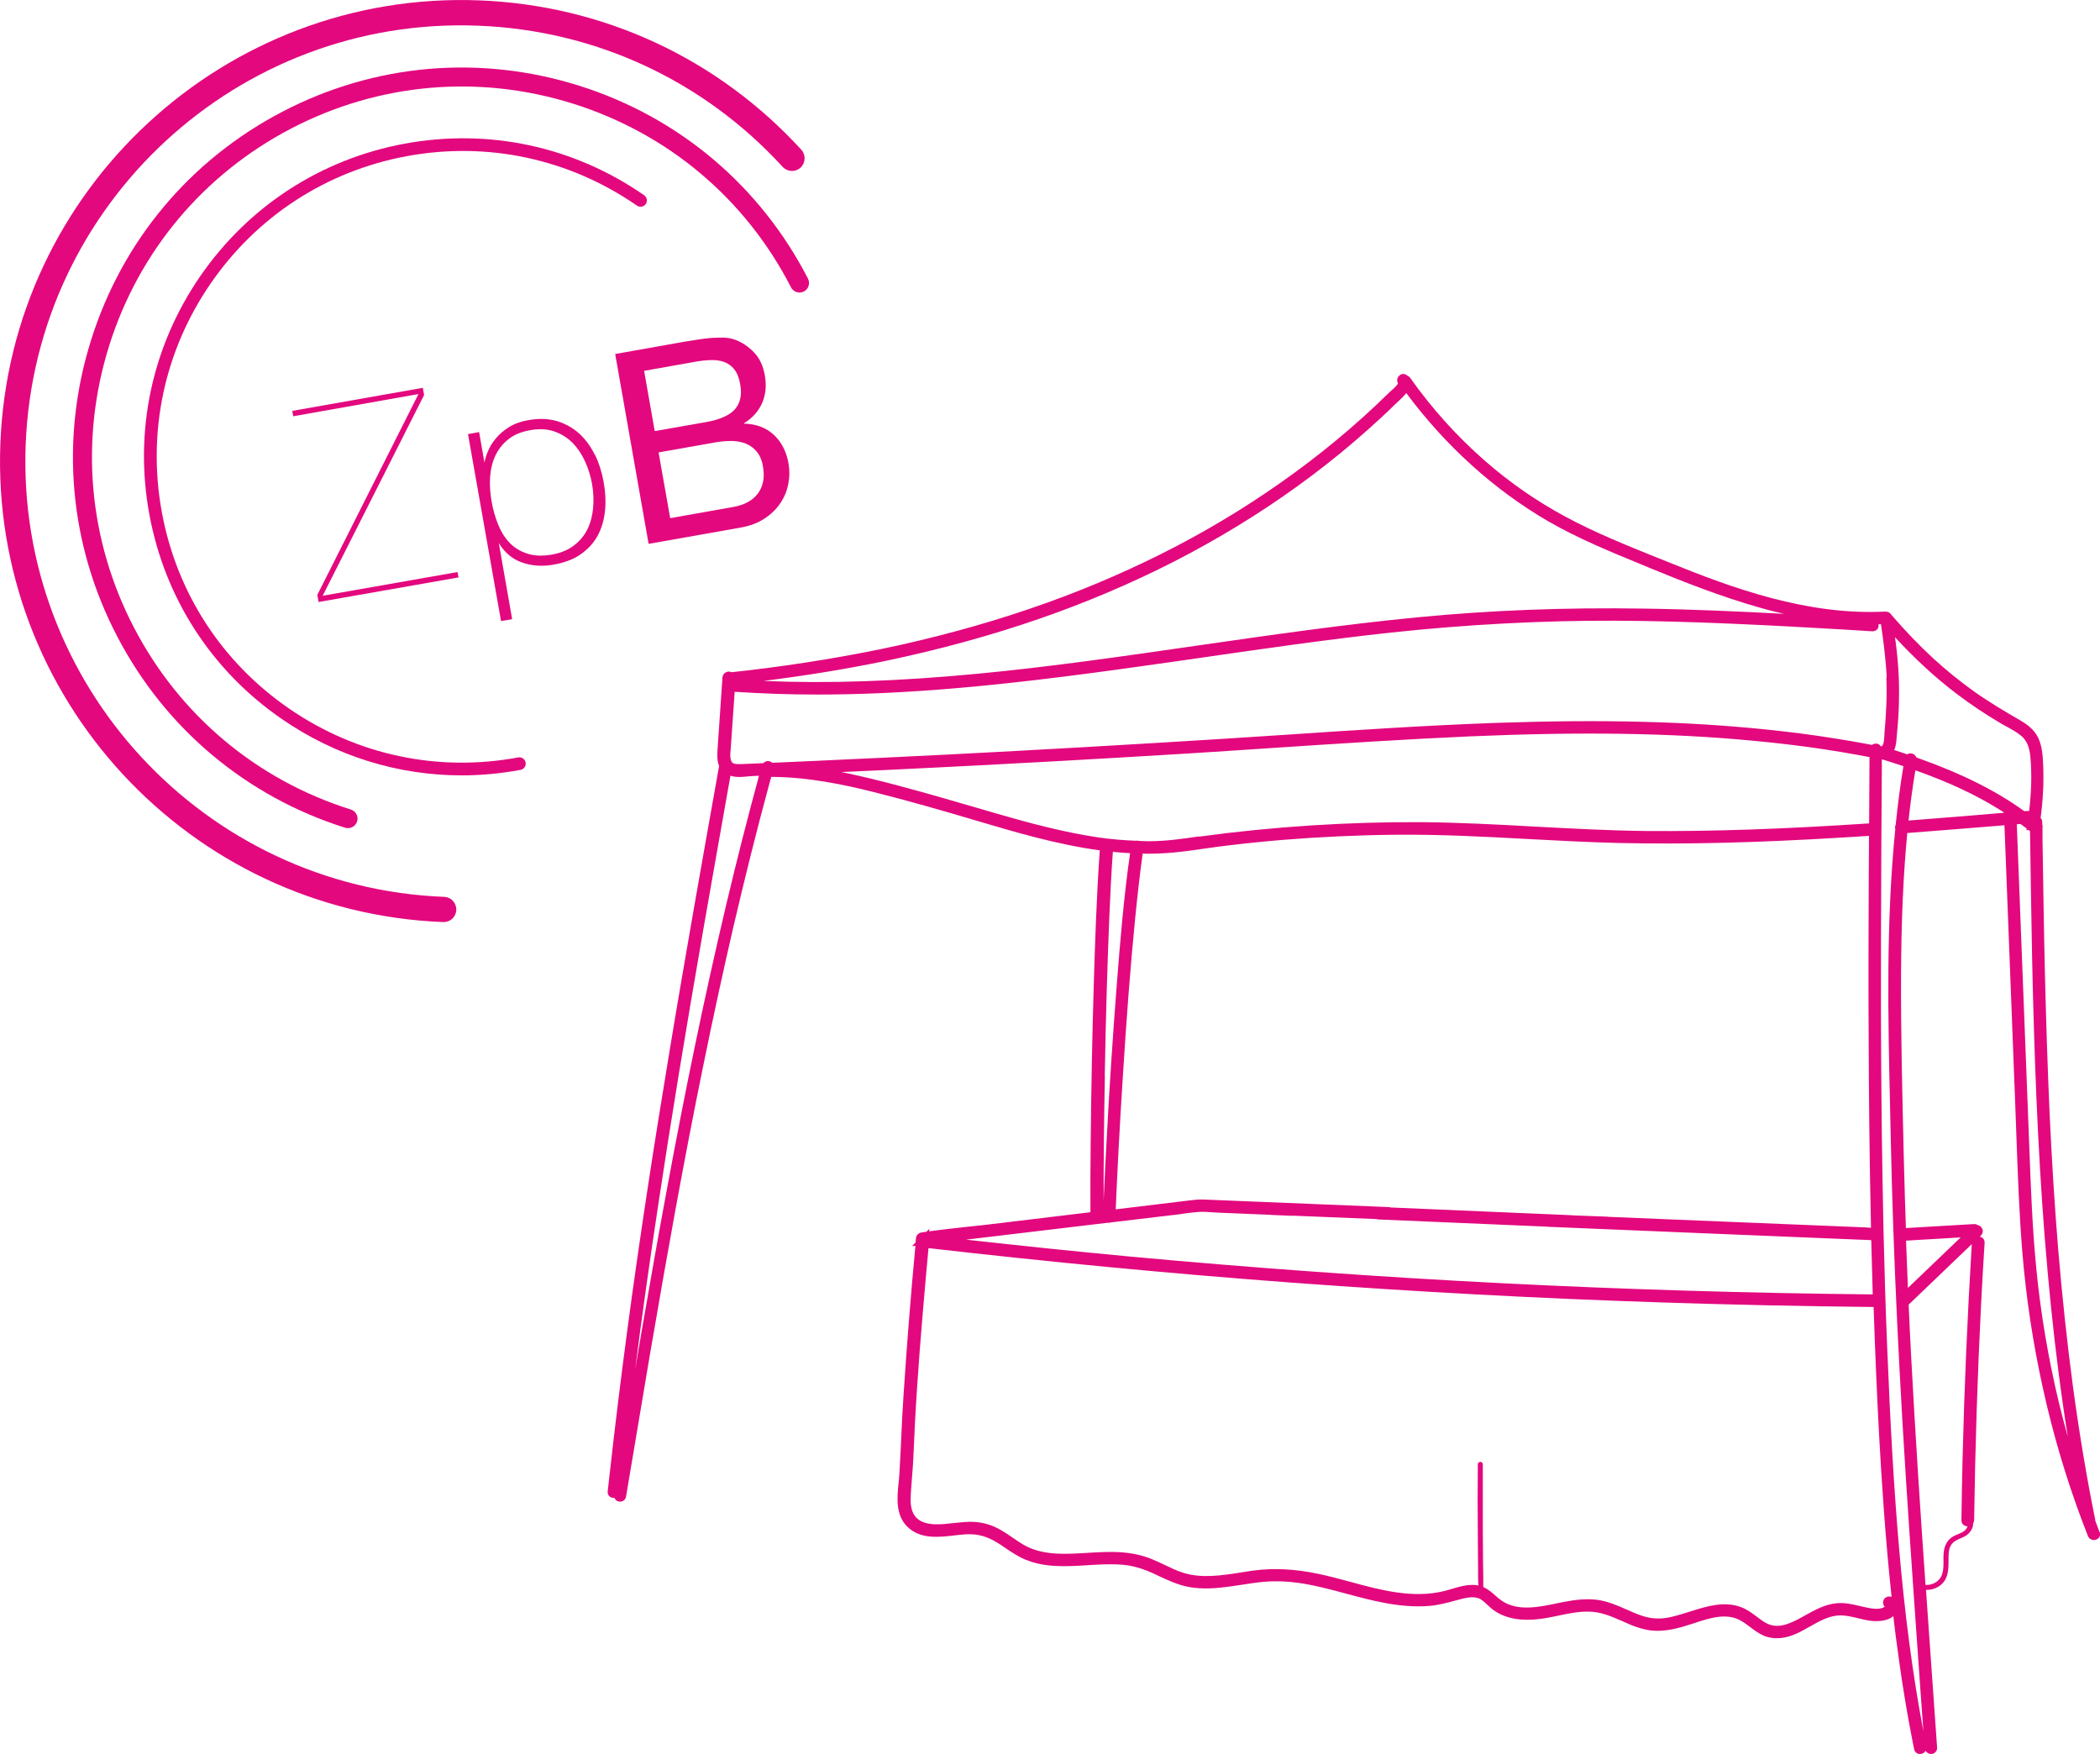<?xml version="1.0" encoding="UTF-8"?>
<svg xmlns="http://www.w3.org/2000/svg" version="1.1" viewBox="0 0 168.36 140.62">
  <!-- Generator: Adobe Illustrator 29.5.1, SVG Export Plug-In . SVG Version: 2.1.0 Build 141)  -->
  <defs>
    <style>
      .st0 {
        fill: #e3087e;
      }
    </style>
  </defs>
  <g id="Layer_1" focusable="false">
    <path class="st0" d="M168.32,122.82c-.12-.3-.22-.61-.34-.91,0-.02,0-.04,0-.06-.7-3.45-1.3-7.07-1.8-10.78-.46-3.44-.85-7.1-1.17-10.89-.28-3.44-.51-7.01-.69-10.93-.15-3.34-.27-6.93-.37-10.97-.09-3.68-.14-7.36-.2-11.04v-1s.05-.02.05-.02l-.07-.06v-.28c0-.12-.06-.22-.13-.3.19-1.46.27-2.91.2-4.33-.03-.65-.07-1.45-.42-2.15-.34-.67-.94-1.08-1.48-1.39-1.13-.65-2.43-1.42-3.64-2.28-1.12-.8-2.22-1.69-3.26-2.64-1.14-1.05-2.25-2.21-3.39-3.53-.06-.09-.14-.16-.25-.2-.01,0-.02-.01-.03-.01-.03-.01-.05-.01-.08-.01h-.04s-.03-.01-.05-.01h-.06c-6.22.31-12.21-1.88-17.33-3.96l-.88-.35c-2.48-1-5.04-2.03-7.41-3.31-2.26-1.22-4.42-2.71-6.4-4.44-2.25-1.96-4.28-4.21-6.04-6.7-.06-.08-.14-.13-.22-.16-.17-.16-.43-.18-.61-.02-.21.16-.25.44-.13.65-.05.09-.19.28-.61.64-.05.05-.1.09-.12.11-.34.33-.68.66-1.02.98-.68.64-1.4,1.29-2.13,1.92-1.41,1.22-2.9,2.4-4.42,3.51-2.94,2.15-6.11,4.13-9.44,5.87-3.29,1.72-6.8,3.26-10.43,4.56-3.73,1.34-7.72,2.48-11.85,3.4-3.83.84-7.92,1.52-12.15,2.02-.42.05-.84.09-1.27.14-.05-.02-.11-.04-.17-.05-.28-.02-.53.19-.55.47l-.39,5.71c-.03.42-.06.95.12,1.39-.67,3.76-1.34,7.52-2,11.29-.72,4.14-1.36,7.84-1.93,11.31-.67,4.04-1.27,7.77-1.82,11.4-.59,3.89-1.14,7.7-1.62,11.31-.52,3.9-.99,7.74-1.4,11.41l-.16,1.43c-.03.27.15.49.42.52h.06s.03,0,.05-.01c.07.16.2.28.39.31.03,0,.06,0,.09,0,.23,0,.42-.16.46-.4.64-3.83,1.28-7.65,1.93-11.48.73-4.26,1.39-8.01,2.02-11.46.75-4.1,1.47-7.83,2.2-11.41.8-3.94,1.63-7.75,2.46-11.34.91-3.89,1.85-7.67,2.82-11.24.07-.25.14-.51.21-.77,3,.01,5.91.64,8.15,1.2,2.84.71,5.67,1.53,8.07,2.24l.13.04c3.27.97,6.6,1.95,9.99,2.41-.26,3.69-.38,7.41-.48,10.71-.13,4.31-.21,8.62-.25,12.81-.02,1.83-.03,3.66-.02,5.49l-8.39,1.01c-.56.06-1.12.12-1.69.18-.93.1-1.88.21-2.85.34l.02-.2-.24.24c-.12.01-.25.03-.37.05-.26.03-.44.22-.47.47,0,.02,0,.04,0,.06-.02.06-.02.13-.02.19,0,.03,0,.06,0,.08l-.3.3.28-.03c-.38,4.04-.7,8.11-.96,12.09-.08,1.13-.13,2.26-.18,3.39-.05.96-.09,1.91-.15,2.87-.01.21-.04.44-.06.67-.12,1.16-.26,2.59.73,3.53,1.03.98,2.47.82,3.75.67.32-.04.63-.07.92-.09.92-.05,1.69.16,2.51.67.22.13.43.27.64.42.5.34,1.02.69,1.62.94,1.59.66,3.3.55,4.96.45l.29-.02c.91-.05,1.73-.09,2.56-.02.85.08,1.69.33,2.71.82l.08.04c.81.38,1.65.78,2.59.94,1.08.18,2.14.08,2.94-.02.4-.05.79-.11,1.19-.17.59-.09,1.19-.19,1.79-.24.88-.08,1.8-.05,2.75.08,1.29.18,2.6.53,3.86.87,2.15.58,4.37,1.17,6.67.98.71-.06,1.38-.24,2.02-.41.21-.06.42-.11.63-.17.42-.1.87-.17,1.26-.04.27.09.48.3.71.51.09.09.18.17.27.25,1.42,1.23,3.4,1.04,4.76.78.25-.05.49-.1.74-.15.77-.16,1.57-.33,2.35-.31.94,0,1.76.34,2.67.74.73.33,1.56.7,2.47.78.87.08,1.76-.12,2.43-.31.28-.08.57-.18.87-.27,1.26-.42,2.55-.84,3.67-.28.29.15.56.35.84.56.38.29.77.58,1.24.76.29.1.6.15.92.15.4,0,.81-.07,1.24-.23.49-.18.96-.45,1.42-.71.81-.46,1.58-.89,2.45-.89h.04c.44.01.87.11,1.33.22.32.08.65.16,1,.21.41.05,1.31.1,1.86-.37.07.57.13,1.14.21,1.72.41,3.18.88,6.1,1.46,8.95.03.17.15.31.31.36.05.02.1.02.16.02.13,0,.26-.04.35-.13.04-.04.06-.08.09-.13.09.15.25.26.44.26h.04c.27-.02.47-.24.45-.52l-.37-5.23c-.17-2.45-.35-4.92-.52-7.4.56.01,1.12-.22,1.45-.68.43-.59.34-1.36.36-2.04.01-.36.05-.75.31-1.02.27-.29.68-.38,1.02-.57.34-.19.67-.63.64-1.03.05-.07.07-.16.08-.25.08-5.8.27-11.65.56-17.37.08-1.62.18-3.25.28-4.87.01-.25-.15-.45-.39-.49l.09-.09c.2-.19.21-.49.01-.69-.07-.08-.16-.12-.25-.14-.09-.06-.19-.1-.31-.09l-5.46.32c-.06-1.66-.11-3.31-.15-4.94l-.03-1.17c-.11-4.66-.23-9.47-.21-14.21.02-4.32.18-8,.5-11.35,2.61-.2,5.22-.41,7.79-.62l.87,22.51c.03.82.06,1.64.09,2.47.11,3.01.22,6.14.47,9.2.3,3.68.86,7.36,1.65,10.94.79,3.6,1.84,7.15,3.11,10.55.16.43.33.87.5,1.3.08.21.27.33.48.33.07,0,.13-.02.2-.04.25-.1.37-.36.27-.61h0ZM152.96,103.26c-.05-1.28-.1-2.54-.15-3.8l4.38-.26-4.24,4.06ZM88.57,86.23c.09-4.91.21-8.98.37-12.8.07-1.63.15-3.37.28-5.14.46.05.92.08,1.38.11-.5,3.49-.8,7.06-1.08,10.71-.31,4-.59,8.2-.83,12.82-.08,1.44-.14,2.88-.21,4.32-.01-3.45.04-6.85.1-10.02ZM112.75,31.52c3.14,4.23,7.06,7.77,11.39,10.28,2.38,1.37,4.96,2.43,7.45,3.45l.74.31c2.75,1.13,5.71,2.29,8.71,3.14.68.2,1.34.36,1.99.51-3.75-.2-7.53-.37-11.28-.42-6.2-.1-12.29.13-18.12.7-5.88.57-11.77,1.42-17.47,2.24l-.21.03c-5.74.83-11.67,1.69-17.54,2.25-6.41.61-12.03.8-17.19.58,3.4-.43,6.67-.96,9.75-1.6,4.3-.9,8.44-2.03,12.31-3.37,3.8-1.31,7.46-2.87,10.88-4.62,3.47-1.78,6.78-3.8,9.84-6.01,1.58-1.14,3.11-2.34,4.55-3.57.75-.64,1.49-1.3,2.2-1.96.36-.33.72-.67,1.07-1.02.09-.08.18-.16.27-.25.23-.21.45-.43.65-.67h0ZM151.23,54.3c.06,1.35,0,2.82-.15,4.49,0,.07,0,.15-.01.23-.02.3-.04.72-.24.82h-.03c-.04-.06-.09-.12-.15-.16-.16-.09-.36-.09-.52,0-.02.01-.02.03-.04.04l-.48-.09c-.89-.17-1.79-.32-2.69-.46-1.71-.27-3.48-.5-5.26-.68-6.35-.66-13.23-.83-21.65-.54-5.57.2-11.23.57-16.71.94-1.69.11-3.38.22-5.07.33-7.34.46-14.82.89-22.22,1.27-3.72.19-7.44.36-11.16.53l-1.54.07c-.47.02-.93.04-1.4.06-.06-.05-.12-.09-.2-.12-.2-.05-.39.01-.51.15-.61.03-1.22.06-1.83.08-.53.01-.69-.06-.77-.32-.08-.25-.05-.56-.02-.87l.32-4.61c2.14.14,4.35.22,6.64.22,3.38,0,6.95-.16,10.77-.48,5.97-.5,11.94-1.32,17.54-2.12l2.44-.35c4.99-.72,10.15-1.47,15.25-2.02,6.07-.65,12.1-.97,17.97-.95,6.21.03,12.46.37,18.33.71l2.27.14c.17,0,.34-.07.43-.21.07-.11.08-.23.06-.36h.2c.2,1.38.39,2.82.46,4.26ZM149.63,98.4l-13.45-.55-7.23-.3s-.02-.01-.03-.01l-.77-.03h-.03l-2.09-.08s-.03-.01-.04-.01l-14.5-.62s-.09-.03-.13-.03c-1.87-.08-3.74-.15-5.61-.23l-9.34-.38c-.38-.01-.73.04-1.08.08l-5.88.71c.13-3.14.31-6.52.55-10.33.32-5.17.63-9.12.99-12.81.16-1.62.36-3.51.62-5.38.11,0,.22.01.33.01.73,0,1.46-.03,2.19-.1.84-.08,1.69-.2,2.51-.32.6-.09,1.2-.17,1.8-.24,1.48-.18,2.97-.33,4.42-.45,2.97-.24,5.98-.38,8.95-.41,3.56-.04,7.16.15,10.64.34,2.4.13,4.88.26,7.33.32,5.37.12,11.08-.02,17.98-.44.69-.04,1.39-.09,2.08-.13-.01,2.13-.03,4.27-.03,6.41-.02,4.96-.01,9.32.02,13.32.02,2.52.05,5.03.09,7.55.02,1.38.05,2.76.08,4.14l-.33-.02s-.03-.01-.04-.01h0ZM162.68,65.02s-.04-.02-.06-.01c-.11,0-.22.01-.33.02-2.25-1.63-4.98-3-8.47-4.24-.06-.02-.12-.04-.18-.06-.03-.08-.08-.15-.14-.21-.14-.12-.34-.16-.51-.09-.03.01-.05.03-.07.05-.34-.12-.69-.23-1.06-.35.15-.33.18-.73.2-1.05l.02-.23c.09-.9.14-1.72.16-2.49.04-1.42-.02-2.89-.21-4.48-.03-.27-.07-.54-.11-.8,1.6,1.73,3.27,3.28,5,4.58,1.08.82,2.25,1.6,3.47,2.32.17.1.34.2.52.29.42.23.84.46,1.18.76.4.36.62.87.69,1.67.12,1.35.08,2.8-.1,4.32ZM58.57,62.19c.23.07.47.1.71.1s.49-.03.71-.05c.14-.01.28-.02.4-.03.15,0,.31-.01.46-.02-.91,3.34-1.8,6.84-2.65,10.43-.85,3.6-1.7,7.41-2.51,11.34-.74,3.57-1.47,7.3-2.23,11.42-.64,3.43-1.3,7.18-2.04,11.46-.17.98-.33,1.97-.5,2.95.53-4.15,1.13-8.45,1.82-12.99,1-6.66,2.17-13.82,3.69-22.54.7-4.02,1.42-8.05,2.13-12.07h0ZM72.03,61.68c7.69-.37,15.48-.8,23.16-1.27,2.34-.15,4.68-.3,7.02-.46,5.15-.34,10.48-.69,15.72-.92,8.89-.38,16.06-.27,22.58.35,1.95.18,3.86.41,5.67.68.92.14,1.84.29,2.76.46.21.04.43.08.64.12.1.02.2.04.3.05v.16c-.01,1.72-.02,3.44-.03,5.16-6.95.46-12.63.65-17.86.61-2.96-.03-5.96-.2-8.87-.35-2.99-.17-6.08-.33-9.13-.36-5.88-.03-11.88.35-17.77,1.15h-.14c-1.37.2-2.66.38-4,.38h-.05c-.25,0-.51-.02-.77-.03-.02-.01-.03-.02-.05-.02-.06,0-.12,0-.18.01-.97-.04-1.96-.12-3-.27-2.76-.41-5.5-1.15-8.04-1.88l-1.64-.48c-2.05-.6-4.16-1.21-6.26-1.77-1.5-.4-3.06-.79-4.65-1.11,1.53-.07,3.06-.13,4.59-.21h0ZM88.86,98.03h.04c.05,0,.1-.01.14-.03l5.48-.65c.18-.03.36-.05.54-.08.34-.04.68-.09,1.03-.11.36-.03.76,0,1.14.03.19.01.37.02.56.03l4.1.17s.04.01.06.01l1.66.07h.02s.04-.01.06-.01l6.66.27s.08.03.12.03l13.61.58s.03.01.05.01l12.02.5,12.9.53s.03,0,.04,0l.93.04c.04,1.48.08,2.93.12,4.35-9.91-.1-19.93-.4-29.77-.9-9.86-.5-19.86-1.22-29.72-2.13-4.37-.41-8.79-.87-13.2-1.36,0,0,11.4-1.36,11.4-1.36ZM153.55,61.75c2.67.95,4.82,1.95,6.73,3.14.13.07.24.16.37.24,0,0,0,.02,0,.03h0c-2.44.21-5.04.42-7.64.62.15-1.39.33-2.73.55-4.03ZM161.99,66.06c.16.12.33.24.49.36l-.02.15.16-.04s.05.04.07.06c.02.02.04.02.06.03.05,3.44.1,6.87.17,10.31.09,4.19.2,7.7.34,11.04.17,3.93.38,7.53.65,11.01.31,3.9.67,7.5,1.12,10.99.23,1.8.48,3.53.75,5.22-.25-.9-.49-1.81-.71-2.72-.86-3.58-1.48-7.25-1.83-10.91-.31-3.21-.43-6.49-.55-9.66l-1-25.82c.1,0,.2-.01.3-.02ZM151.35,128c-.27.06-.43.31-.37.58.02.09.06.17.12.23,0,.01,0,.01-.01.01-.13.08-.29.13-.48.15-.35.03-.74-.05-1.1-.13l-.37-.08c-.62-.15-1.27-.3-1.93-.23-.93.1-1.71.54-2.47.96-.46.26-.89.5-1.36.67-.69.26-1.29.24-1.82-.06-.26-.15-.49-.32-.74-.51-.37-.28-.76-.57-1.24-.75-1.35-.51-2.78-.06-4.04.34l-.39.12c-.81.25-1.56.48-2.29.45-.86,0-1.67-.37-2.46-.72-.71-.31-1.51-.67-2.38-.78-.99-.12-1.97.04-2.82.21l-.4.08c-1.48.31-3.15.65-4.41-.22-.19-.13-.36-.28-.52-.42-.28-.25-.57-.5-.95-.67-.01-.17,0-.36,0-.51,0-.45-.01-.89-.02-1.34-.01-.88-.02-1.77-.02-2.66,0-1.78,0-3.55,0-5.33,0-.26-.4-.26-.4,0-.02,1.89-.02,3.77,0,5.66,0,.93.01,1.85.02,2.78,0,.43,0,.86.02,1.28-.06-.01-.11-.03-.18-.04-.68-.06-1.32.12-1.94.31-.2.06-.41.12-.61.17-2.51.62-5.09-.07-7.58-.75-.82-.22-1.66-.45-2.48-.62-1.87-.4-3.59-.49-5.26-.27-.34.05-.69.1-1.04.16-1.53.24-3.12.48-4.59.01-.5-.16-.98-.39-1.48-.63-.32-.15-.64-.3-.97-.44-.79-.33-1.63-.51-2.56-.57-.89-.06-1.78,0-2.65.05-.8.05-1.63.1-2.43.06-.97-.05-1.78-.24-2.45-.58-.39-.2-.75-.45-1.13-.71-.29-.2-.58-.4-.88-.57-.79-.47-1.6-.69-2.47-.69h-.07c-.44.01-.87.06-1.29.1-.52.06-1.02.12-1.52.1-.7-.03-1.21-.22-1.52-.58-.29-.33-.43-.82-.41-1.47.01-.54.06-1.07.1-1.61.03-.39.06-.79.09-1.19.03-.54.05-1.09.08-1.63l.06-1.35c.21-4.13.56-8.25.9-12.12.06-.73.13-1.46.2-2.19,9.66,1.11,19.47,2.05,29.16,2.77,9.86.73,19.88,1.27,29.78,1.59,5.49.18,11.14.3,16.8.36h.03c.12,3.53.26,6.93.44,10.26.2,3.62.49,8.19,1,12.97-.09-.01-.17-.03-.27-.01ZM151.29,107.8c-.12-2.93-.21-5.96-.29-9.26-.03-1.42-.06-2.84-.08-4.26-.07-4.13-.11-8.48-.12-13.31,0-3.98,0-8.21.03-13.32.01-2.01.02-4.03.04-6.04v-.74c.6.18,1.18.37,1.73.55-.26,1.56-.46,3.13-.62,4.7-.04.08-.06.16-.05.26,0,.02.01.04.02.07-.75,7.44-.59,14.99-.42,22.34l.06,2.72c.2,9.25.67,19.16,1.48,31.15.3,4.46.62,8.91.93,13.36l.2,2.76c-.84-4.43-1.49-9.29-1.96-14.81-.4-4.67-.69-9.66-.95-16.17ZM157.34,116.99c-.04,1.63-.07,3.25-.09,4.88,0,.18.08.34.23.42.08.05.17.07.26.07-.04.12-.12.24-.2.32-.24.22-.59.3-.88.45-.53.28-.77.75-.83,1.32-.06.59.06,1.22-.14,1.79-.19.54-.75.85-1.32.82-.42-6.01-.82-12.11-1.14-18.14-.08-1.45-.15-2.89-.21-4.33l5.06-4.85c-.35,5.75-.6,11.55-.74,17.25h0Z"/>
    <path class="st0" d="M41.55,60.72c-6.44,1.2-12.96-.19-18.35-3.9-5.4-3.7-9.03-9.29-10.22-15.73-1.19-6.44.19-12.96,3.9-18.35,3.71-5.4,9.3-9.03,15.73-10.22,6.48-1.2,13.03.21,18.45,3.96.23.16.55.11.71-.12.16-.23.1-.55-.13-.71-5.64-3.91-12.46-5.38-19.21-4.13-6.7,1.24-12.52,5.02-16.39,10.64-3.86,5.62-5.31,12.41-4.06,19.11,1.24,6.71,5.02,12.53,10.64,16.39,4.3,2.96,9.29,4.5,14.4,4.5,1.56,0,3.14-.15,4.71-.44.27-.05.46-.31.41-.59-.05-.28-.32-.46-.59-.41Z"/>
    <path class="st0" d="M46.43,6.87c-7.95-2.5-16.39-1.77-23.78,2.08-7.39,3.85-12.84,10.34-15.34,18.29-2.51,7.94-1.77,16.39,2.08,23.77,3.85,7.39,10.34,12.84,18.28,15.35.08.02.15.03.23.03.32,0,.62-.21.73-.53.13-.4-.1-.83-.5-.96-7.56-2.38-13.73-7.56-17.39-14.59-3.66-7.03-4.36-15.06-1.98-22.62,2.38-7.55,7.57-13.73,14.59-17.39,7.03-3.66,15.06-4.36,22.62-1.98,7.61,2.4,13.81,7.63,17.45,14.72.19.37.65.52,1.03.33.37-.19.52-.65.33-1.03-3.84-7.45-10.35-12.95-18.35-15.47Z"/>
    <path class="st0" d="M61.1,32.31c.29-.66.36-1.39.22-2.2-.13-.77-.42-1.39-.86-1.85-.44-.46-.94-.8-1.49-1.01-.25-.1-.54-.16-.88-.18-.33-.01-.69,0-1.06.02-.38.03-.75.08-1.13.14-.38.06-.73.12-1.06.17l-5.52.98,2.68,15.22,7.35-1.3c.75-.13,1.4-.37,1.93-.72.53-.35.96-.76,1.28-1.24.32-.47.53-.99.64-1.55.11-.56.11-1.12.01-1.67-.17-.94-.56-1.69-1.17-2.26-.61-.57-1.41-.87-2.38-.9v-.04c.67-.41,1.15-.95,1.44-1.61ZM51.64,29.73l4.05-.72c.44-.08.86-.13,1.26-.14.4-.02.76.03,1.09.14.33.12.61.32.83.6.23.29.39.7.48,1.24.14.81,0,1.46-.43,1.96-.43.49-1.23.84-2.38,1.04l-4.05.71s-.85-4.83-.85-4.83ZM59.81,35.57c.34.14.63.36.87.65.24.3.41.69.49,1.19.15.85.02,1.56-.4,2.14-.42.57-1.08.93-1.97,1.09l-5.07.9-.93-5.27,4.63-.82c.43-.07.84-.1,1.26-.1.41.01.79.09,1.13.22Z"/>
    <path class="st0" d="M47.68,36.45c-.32-.66-.74-1.23-1.24-1.69-.5-.45-1.1-.79-1.78-1-.68-.2-1.45-.23-2.29-.08-.6.1-1.13.29-1.56.56-.43.27-.79.58-1.07.92-.28.33-.49.69-.64,1.06-.13.31-.21.61-.26.87l-.42-2.4v-.05s-.9.16-.9.16l2.64,14.94v.05s.9-.15.9-.15l-1.07-6.1c.48.77,1.1,1.29,1.85,1.55.79.28,1.65.34,2.57.17.84-.15,1.56-.42,2.14-.82.57-.4,1.03-.89,1.35-1.47.32-.58.52-1.25.6-1.99.08-.73.04-1.53-.11-2.37-.14-.77-.37-1.49-.69-2.16ZM47.55,40.73c-.06.63-.21,1.2-.46,1.71-.25.5-.61.94-1.08,1.29-.46.36-1.05.6-1.76.73-.76.13-1.42.11-1.98-.08-.56-.18-1.04-.47-1.42-.87-.38-.4-.69-.9-.92-1.47-.23-.58-.41-1.2-.52-1.85-.11-.64-.16-1.29-.12-1.91.04-.63.17-1.2.41-1.72.23-.51.58-.96,1.04-1.33.45-.37,1.05-.62,1.76-.74.29-.06.57-.08.83-.08.4,0,.78.06,1.11.18.56.19,1.05.5,1.46.91.41.42.74.91,1,1.48.26.57.45,1.18.56,1.79.12.68.15,1.34.09,1.96Z"/>
    <path class="st0" d="M25.55,48.26l11.21-1.97-.08-.43-10.81,1.9,8.13-16.09-.1-.58-10.47,1.85.08.43,10.04-1.78-8.11,16.1s.1.57.1.57Z"/>
    <path class="st0" d="M35.61,71.9C16.35,71.14,1.3,54.86,2.06,35.61,2.82,16.35,19.08,1.29,38.35,2.06c9.39.37,18.05,4.39,24.4,11.32.38.41,1.02.44,1.43.06.41-.38.44-1.02.06-1.44C57.53,4.67,48.36.42,38.43.03,18.06-.76.83,15.15.03,35.53c-.8,20.37,15.12,37.59,35.5,38.39h.04c.54,0,.99-.42,1.01-.97.02-.56-.41-1.03-.97-1.05Z"/>
  </g>
</svg>